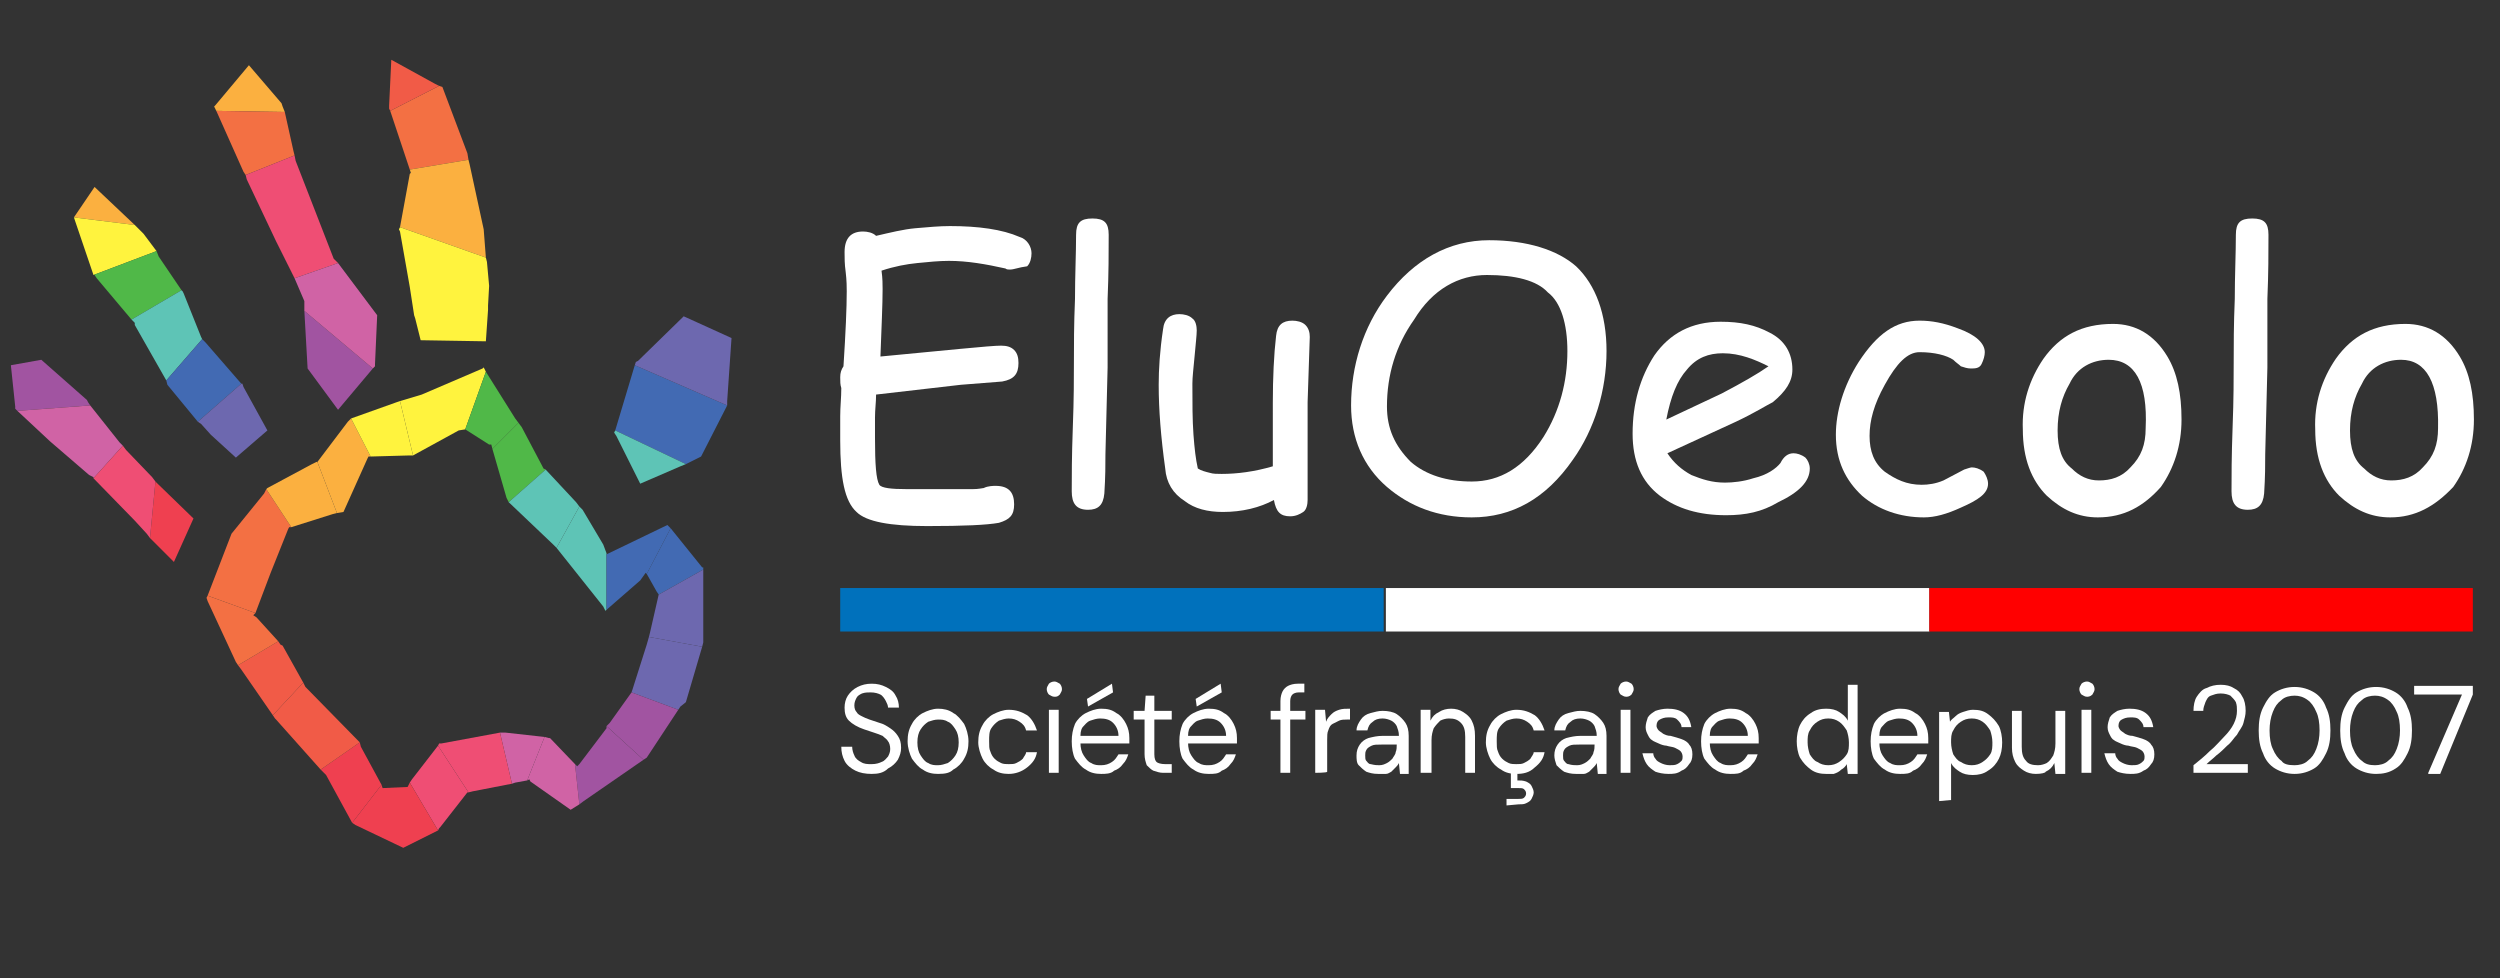 <?xml version="1.0" encoding="utf-8"?>
<!-- Generator: Adobe Illustrator 24.1.2, SVG Export Plug-In . SVG Version: 6.00 Build 0)  -->
<svg version="1.1" id="Layer_1" xmlns="http://www.w3.org/2000/svg" xmlns:xlink="http://www.w3.org/1999/xlink" x="0px" y="0px"
	 viewBox="0 0 230 90" style="enable-background:new 0 0 230 90;" xml:space="preserve">
<rect x="0" y="0" width="230" height="90" fill="#333333" stroke="none"/>
<style type="text/css">
	.st0{fill:#FFF33E;}
	.st1{fill:#50B848;}
	.st2{fill:#5EC4B6;}
	.st3{fill:#426AB3;}
	.st4{fill:#6D68AF;}
	.st5{fill:#A154A1;}
	.st6{fill:#D063A5;}
	.st7{fill:#EF4E74;}
	.st8{fill:#EF4050;}
	.st9{fill:#F15B47;}
	.st10{fill:#F37043;}
	.st11{fill:#FBB040;}
	.st12{fill:#FFFFFF;}
	.st13{fill:#0071BC;}
	.st14{fill:#FF0000;}
</style>
<g>
	<polygon class="st0" points="44.5,33.8 44.4,33.9 38.8,36.3 36.8,36.9 38,41.9 42.2,39.6 42.8,39.5 42.8,39.5 44.7,34.2 	"/>
	<polygon class="st1" points="47.4,38.5 44.7,34.2 42.8,39.5 45,40.9 45.2,40.9 45.3,41.3 47.7,38.9 	"/>
	<polygon class="st1" points="50,43.1 49.9,42.9 48,39.3 47.7,38.9 45.3,41.3 46.6,45.8 46.8,46.2 50.2,43.2 	"/>
	<polygon class="st2" points="53,46.2 50.2,43.2 46.8,46.2 46.8,46.2 50.9,50.1 51.2,50.4 53.3,46.6 	"/>
	<polygon class="st2" points="55.8,50.9 55.5,50.1 53.6,46.9 53.3,46.6 51.2,50.4 51.2,50.4 55.5,55.8 55.7,56.2 55.8,56.1 	"/>
	<polygon class="st3" points="61.4,48.3 61.4,48.3 55.8,51 55.8,50.9 55.8,56.1 58.9,53.4 59.4,52.7 59.5,52.8 61.7,48.6 	"/>
	<polygon class="st3" points="64.6,52.2 61.7,48.6 59.5,52.8 60.4,54.4 60.6,54.7 64.7,52.4 64.7,52.2 	"/>
	<polygon class="st4" points="60.6,54.7 60.6,54.7 59.8,58.2 59.7,58.6 64.6,59.5 64.7,59.1 64.7,59.1 64.7,52.4 	"/>
	<polygon class="st4" points="59.7,58.6 59.5,59.3 58.2,63.4 58.2,63.4 58.1,63.7 62.4,65.3 62.6,65 63.1,64.6 64.6,59.5 	"/>
	<polygon class="st5" points="58.1,63.7 56.1,66.5 55.8,66.8 59.2,69.9 59.5,69.7 59.7,69.4 62.4,65.3 	"/>
	<polygon class="st5" points="55.8,66.8 55.8,67 53.3,70.3 53.1,70.5 52.9,70.3 53.3,74 53.7,73.7 59.2,69.9 	"/>
	<polygon class="st6" points="52.9,70.3 50.6,67.9 50.5,67.9 50.1,67.8 48.5,71.8 48.7,71.7 48.8,71.9 52.5,74.5 53.3,74 	"/>
	<polygon class="st6" points="46.5,67.4 46.3,67.4 46,67.4 47.1,72.1 47.4,72 48.5,71.8 50.1,67.8 	"/>
	<polygon class="st7" points="46,67.4 40.6,68.4 40.4,68.4 40.3,68.6 43.1,72.9 43.5,72.8 47.1,72.1 	"/>
	<polygon class="st7" points="40.3,68.6 37.9,71.7 37.7,72 40.3,76.4 40.4,76.2 40.5,76.1 43,72.9 43.1,72.9 	"/>
	<polygon class="st8" points="37.7,72 37.5,72.4 35.3,72.5 35.2,72.5 35.1,72.2 32.4,75.7 32.4,75.7 32.7,75.9 37.1,78 40.3,76.4 	
		"/>
	<polygon class="st8" points="33.2,68.7 33.1,68.3 33.1,68.3 29.5,70.8 29.8,71.1 30,71.3 32.4,75.7 35.1,72.2 	"/>
	<polygon class="st9" points="28.2,63.3 28.1,63.2 27.9,62.8 25.1,65.8 25.3,66.1 25.4,66.2 29.5,70.8 33.1,68.3 	"/>
	<polygon class="st9" points="26,59.4 25.8,59.3 25.6,59 21.9,61.2 22.2,61.6 25.1,65.8 27.9,62.8 	"/>
	<polygon class="st10" points="23.6,56.8 23.3,56.6 23.5,56.4 19.1,54.8 19,55 19.1,55.3 21.7,60.9 21.9,61.2 25.6,59 	"/>
	<polygon class="st10" points="24.5,45 24.3,45.4 21.3,49.1 19.1,54.8 23.5,56.4 24.9,52.7 26.5,48.7 26.6,48.5 26.8,48.5 	"/>
	<polygon class="st11" points="29.2,42.5 29.1,42.5 28.7,42.7 24.6,44.9 24.5,45 26.8,48.5 30.6,47.3 31,47.2 	"/>
	<polygon class="st11" points="32.3,38.5 32.2,38.6 32,38.8 29.2,42.5 31,47.2 31.6,47.1 33.8,42.2 33.9,42 34.1,42 	"/>
	<polygon class="st0" points="36.8,36.9 36.5,37 32.3,38.5 34.1,42 37.7,41.9 38,41.9 38,41.9 	"/>
	<polygon class="st3" points="58.4,33.6 66.9,37.3 64.5,42 63.1,42.7 56.6,39.6 	"/>
	<polygon class="st10" points="35.9,10.2 40.4,7.9 40.7,8 43,14.1 43.1,14.7 37.7,15.6 	"/>
	<polygon class="st5" points="34.3,33.9 31.1,37.7 28.3,33.9 28,28.6 	"/>
	<polygon class="st11" points="8.7,17.2 12.4,20.7 6.8,20 	"/>
	<polygon class="st8" points="14.5,44.5 17.8,47.7 16,51.7 13.8,49.5 14.3,44.3 	"/>
	<polygon class="st4" points="62.9,29.1 58.7,33.2 58.5,33.3 58.4,33.6 66.9,37.3 66.9,37.2 66.9,36.9 67.3,31.1 	"/>
	<polygon class="st2" points="56.6,39.6 56.5,39.8 56.7,40.1 58.9,44.5 62.6,42.9 63.1,42.7 	"/>
	<polygon class="st9" points="40,7.7 36,5.5 35.8,9.7 35.8,10 35.9,10.2 40.4,7.9 	"/>
	<polygon class="st11" points="36.8,20.9 44.7,23.7 44.5,21.1 43.2,15.1 43.1,14.7 37.7,15.6 37.8,15.9 37.7,16 	"/>
	<polygon class="st0" points="44.8,24.1 44.7,23.7 36.8,20.9 36.7,21.1 36.8,21.3 37.7,26.4 38.1,29 38.2,29.3 38.7,31.3 44.7,31.4 
		44.9,28.5 44.9,28.1 45,26.3 	"/>
	<polygon class="st11" points="26,9.8 25.9,9.5 22.9,6 19.8,9.7 19.7,9.8 19.9,10.2 26.2,10.3 	"/>
	<polygon class="st10" points="27,13.9 26.2,10.3 19.9,10.2 22.4,15.8 22.6,16.1 27.1,14.3 	"/>
	<polygon class="st7" points="30.8,23.9 30.7,23.8 27.2,14.8 27.1,14.3 22.6,16.1 22.7,16.5 25.4,22.2 26.9,25.2 27.1,25.6 
		31.1,24.2 	"/>
	<polygon class="st6" points="31.1,24.2 27.1,25.6 28,27.7 28,28.1 28,28.6 34.3,33.9 34.5,33.7 34.5,33.5 34.7,29 	"/>
	<polygon class="st0" points="13.2,21.5 12.9,21.2 12.4,20.7 6.8,20 6.8,20 6.9,20.3 8.6,25.3 14.4,23.1 	"/>
	<polygon class="st1" points="14.6,23.6 14.4,23.1 8.6,25.3 8.7,25.3 8.9,25.6 12.1,29.4 16.7,26.7 	"/>
	<polygon class="st2" points="18.5,31 16.9,27 16.8,26.8 16.7,26.7 12.1,29.4 12.4,29.7 12.4,29.9 15.3,35 18.6,31.2 	"/>
	<polygon class="st3" points="18.9,31.5 18.6,31.2 15.3,35 15.4,35.4 15.4,35.4 18.2,38.8 22.2,35.3 	"/>
	<polygon class="st4" points="22.4,35.6 22.3,35.3 22.2,35.3 18.2,38.8 18.5,39 19.4,40 21.7,42.1 24.6,39.6 	"/>
	<polygon class="st5" points="8.1,37 8,36.8 3.8,33.1 1,33.6 1.4,37.4 1.4,37.6 1.6,37.8 8.3,37.3 	"/>
	<polygon class="st6" points="11,40.7 8.3,37.3 1.6,37.8 4.6,40.6 8.2,43.7 8.6,43.9 8.6,44 11.3,41 	"/>
	<polygon class="st7" points="14,43.9 11.6,41.4 11.3,41 8.6,44 12.4,47.9 13.5,49.1 13.8,49.5 14.3,44.3 	"/>
</g>
<g>
	<path class="st12" d="M92.9,24.8c-0.1,0-0.3,0-0.4-0.1C90.7,24.3,89,24,87.3,24c-0.9,0-1.9,0.1-2.9,0.2s-2.1,0.3-3.3,0.7
		c0.1,0.7,0.1,1.3,0.1,1.7c0,1.4-0.1,3.5-0.2,6.2l7.3-0.7c2.1-0.2,3.3-0.3,3.8-0.3s0.9,0.1,1.2,0.4c0.3,0.3,0.4,0.7,0.4,1.2
		c0,1-0.4,1.5-1.5,1.7l-3.8,0.3l-7.8,0.9c0,0.7-0.1,1.4-0.1,2.1c0,0.7,0,1.3,0,1.9c0,2.4,0.1,3.8,0.4,4.3c0.2,0.3,1.1,0.4,2.5,0.4
		c0.7,0,1.7,0,3,0s2.4,0,3.1,0c0.2,0,0.4,0,1-0.1c0.4-0.2,0.9-0.2,1.1-0.2c1.2,0,1.7,0.6,1.7,1.7c0,1-0.4,1.4-1.4,1.7
		c-1.1,0.2-3.2,0.3-6.6,0.3s-5.6-0.4-6.5-1.3c-1.1-1-1.5-3.1-1.5-6.6c0-0.7,0-1.4,0-2.2c0-0.9,0.1-1.7,0.1-2.6
		c-0.1-0.3-0.1-0.6-0.1-1s0.1-0.7,0.3-1c0.2-3.1,0.3-5.4,0.3-6.9c0-0.3,0-1-0.1-1.8c-0.1-0.7-0.1-1.3-0.1-1.8c0-1.3,0.6-1.9,1.7-1.9
		c0.4,0,0.9,0.1,1.2,0.4c1.3-0.3,2.5-0.6,3.6-0.7c1.2-0.1,2.2-0.2,3.2-0.2c2.6,0,4.8,0.3,6.4,1c0.7,0.2,1.1,0.9,1.1,1.5
		c0,0.4-0.1,0.9-0.4,1.2C93.7,24.6,93.3,24.8,92.9,24.8"/>
	<path class="st12" d="M101.9,33.8l-0.2,8c0,0.9,0,2.1-0.1,3.6c-0.1,1.1-0.6,1.5-1.5,1.5c-1.1,0-1.5-0.6-1.5-1.7
		c0-1.3,0-3.2,0.1-5.9c0.1-2.6,0.1-4.6,0.1-5.9c0-1.7,0-3.5,0.1-5.9c0-2.1,0.1-4.2,0.1-5.9c0-1.1,0.4-1.5,1.5-1.5s1.5,0.4,1.5,1.5
		c0,1.7,0,3.5-0.1,5.9C101.9,30.1,101.9,32.2,101.9,33.8"/>
	<path class="st12" d="M120.3,37c0,0.7,0,1.9,0,3.4s0,2.8,0,3.4c0,0.2,0,0.6,0,1.1c0,0.4,0,0.9,0,1.1c0,0.4-0.1,0.9-0.4,1.1
		c-0.3,0.2-0.7,0.4-1.2,0.4c-0.9,0-1.3-0.4-1.5-1.5c-1.3,0.7-2.9,1.1-4.7,1.1c-1.4,0-2.6-0.3-3.5-1c-1.1-0.7-1.7-1.7-1.8-3
		c-0.4-2.9-0.6-5.4-0.6-7.7c0-1.4,0.1-3.1,0.4-5.1c0.1-1,0.7-1.4,1.5-1.4c0.4,0,0.9,0.1,1.2,0.4c0.3,0.2,0.4,0.7,0.4,1.1
		c0,0.4-0.1,1.3-0.2,2.4c-0.1,1.1-0.2,1.9-0.2,2.5c0,1.8,0,3.3,0.1,4.7c0.1,1.3,0.2,2.2,0.4,3.1c0.3,0.2,0.7,0.3,1.1,0.4
		c0.3,0.1,0.7,0.1,1.1,0.1c1.4,0,3-0.2,4.7-0.7v-3.2V37c0-2.2,0.1-4.4,0.3-6.1c0.1-1,0.6-1.4,1.5-1.4c0.4,0,0.9,0.1,1.2,0.4
		c0.3,0.3,0.4,0.7,0.4,1.1L120.3,37"/>
	<path class="st12" d="M136.8,25.3c-2.6,0-5,1.3-6.7,4.1c-1.7,2.4-2.5,5.1-2.5,8c0,2,0.7,3.6,2.2,5.1c1.4,1.2,3.3,1.8,5.6,1.8
		c2.6,0,4.8-1.3,6.6-4.1c1.5-2.4,2.2-5.1,2.2-7.9c0-2.5-0.6-4.5-1.8-5.4C141.4,25.8,139.4,25.3,136.8,25.3 M135.4,47.6
		c-3.1,0-5.7-1-7.8-2.8c-2.2-1.9-3.3-4.5-3.3-7.5c0-3.6,1.1-7.2,3.3-10.1c2.5-3.3,5.7-5.1,9.4-5.1c3.5,0,6.3,0.9,8,2.4
		c1.8,1.7,2.8,4.4,2.8,7.8c0,3.6-1.1,7.2-3.1,10C142.2,45.9,139.1,47.6,135.4,47.6"/>
	<path class="st12" d="M158.5,32.5c-1.3,0-2.4,0.4-3.3,1.5c-0.9,1-1.5,2.5-1.9,4.6l5.1-2.4c1.9-1,3.3-1.8,4.3-2.5
		C161.5,33.1,160.1,32.5,158.5,32.5 M158.8,47.4c-2.5,0-4.5-0.6-6.1-1.8c-1.7-1.3-2.5-3.2-2.5-5.7c0-2.8,0.7-5.2,2-7.2
		c1.4-2,3.4-3.1,6.1-3.1c1.8,0,3.2,0.3,4.5,1c1.4,0.7,2.1,1.9,2.1,3.4c0,1.1-0.6,2-1.8,3c-0.6,0.3-1.7,1-3.4,1.8l-6.3,2.9
		c0.6,0.9,1.3,1.5,2.2,2c1,0.4,1.9,0.7,3.1,0.7c0.7,0,1.7-0.1,2.6-0.4c1.3-0.3,2.1-0.9,2.5-1.4c0.3-0.6,0.7-0.9,1.2-0.9
		c0.3,0,0.7,0.1,1.1,0.4c0.2,0.2,0.4,0.6,0.4,1c0,1.2-1,2.2-2.9,3.1C162.1,47.1,160.6,47.4,158.8,47.4"/>
	<path class="st12" d="M177,47.6c-2.2,0-4.2-0.7-5.7-2c-1.5-1.4-2.4-3.2-2.4-5.6c0-2.1,0.7-4.5,2.1-6.7c1.7-2.6,3.4-3.8,5.6-3.8
		c1.1,0,2.2,0.2,3.5,0.7c1.7,0.6,2.5,1.4,2.5,2.2c0,0.3-0.1,0.7-0.3,1.1s-0.6,0.4-1,0.4c-0.3,0-0.6-0.1-0.9-0.2
		c-0.2-0.2-0.4-0.3-0.7-0.6c-0.6-0.4-1.7-0.7-3.1-0.7c-1.1,0-2.1,1-3.2,3c-1,1.8-1.4,3.3-1.4,4.7s0.4,2.5,1.4,3.3
		c1,0.7,2,1.2,3.4,1.2c0.6,0,1.3-0.1,2-0.4l1.9-1c0.3-0.1,0.6-0.2,0.7-0.2c0.3,0,0.7,0.1,1.1,0.4c0.2,0.3,0.4,0.7,0.4,1.1
		c0,0.9-0.9,1.5-2.5,2.2C179.1,47.3,178,47.6,177,47.6"/>
	<path class="st12" d="M194,33.1c-1.5,0-2.9,0.7-3.6,2.2c-0.7,1.2-1.1,2.6-1.1,4.3s0.4,2.8,1.3,3.5c0.7,0.7,1.5,1.1,2.5,1.1
		c1.1,0,2.1-0.3,2.9-1.2c1-1,1.4-2.1,1.4-3.6C197.6,35.2,196.4,33.1,194,33.1 M193,47.6c-1.8,0-3.3-0.7-4.7-2
		c-1.4-1.4-2.2-3.4-2.2-6.1c-0.1-2.4,0.6-4.6,1.9-6.5c1.5-2.1,3.5-3.2,6.4-3.2c2.1,0,3.8,1,5,3c0.9,1.5,1.3,3.4,1.3,5.8
		c0,2.4-0.7,4.5-1.9,6.2C197.2,46.6,195.4,47.6,193,47.6"/>
	<path class="st12" d="M208.6,33.8l-0.2,8c0,0.9,0,2.1-0.1,3.6c-0.1,1.1-0.6,1.5-1.5,1.5c-1.1,0-1.5-0.6-1.5-1.7
		c0-1.3,0-3.2,0.1-5.9c0.1-2.6,0.1-4.6,0.1-5.9c0-1.7,0-3.5,0.1-5.9c0-2.1,0.1-4.2,0.1-5.9c0-1.1,0.4-1.5,1.5-1.5s1.5,0.4,1.5,1.5
		c0,1.7,0,3.5-0.1,5.9C208.6,30.1,208.6,32.2,208.6,33.8"/>
	<path class="st12" d="M220.9,33.1c-1.5,0-2.9,0.7-3.6,2.2c-0.7,1.2-1.1,2.6-1.1,4.3s0.4,2.8,1.3,3.5c0.7,0.7,1.5,1.1,2.5,1.1
		c1.1,0,2.1-0.3,2.9-1.2c1-1,1.4-2.1,1.4-3.6C224.4,35.2,223.2,33.1,220.9,33.1 M219.9,47.6c-1.8,0-3.3-0.7-4.7-2
		c-1.4-1.4-2.2-3.4-2.2-6.1c-0.1-2.4,0.6-4.6,1.9-6.5c1.5-2.1,3.5-3.2,6.4-3.2c2.1,0,3.8,1,5,3c0.9,1.5,1.3,3.4,1.3,5.8
		c0,2.4-0.7,4.5-1.9,6.2C224,46.6,222.2,47.6,219.9,47.6"/>
</g>
<g>
	<rect x="77.3" y="54.1" class="st13" width="50" height="4"/>
	<rect x="127.5" y="54.1" class="st12" width="50" height="4"/>
	<rect x="177.5" y="54.1" class="st14" width="50" height="4"/>
</g>
<g>
	<path class="st12" d="M80.2,71.2c-0.6,0-1.1-0.1-1.5-0.3c-0.4-0.2-0.8-0.5-1-0.9s-0.3-0.8-0.3-1.3h1c0,0.3,0.1,0.6,0.2,0.8
		c0.1,0.3,0.4,0.5,0.6,0.6c0.3,0.2,0.6,0.2,1,0.2s0.7-0.1,0.9-0.2c0.3-0.1,0.4-0.3,0.6-0.5c0.1-0.2,0.2-0.4,0.2-0.7
		c0-0.3-0.1-0.6-0.2-0.7c-0.1-0.2-0.3-0.3-0.5-0.5c-0.2-0.1-0.5-0.2-0.8-0.3c-0.3-0.1-0.6-0.2-0.9-0.3c-0.6-0.2-1.1-0.5-1.4-0.8
		s-0.4-0.7-0.4-1.2c0-0.4,0.1-0.8,0.3-1.1c0.2-0.3,0.5-0.6,0.9-0.8c0.4-0.2,0.8-0.3,1.3-0.3s0.9,0.1,1.3,0.3
		c0.4,0.2,0.7,0.4,0.9,0.8c0.2,0.3,0.3,0.7,0.3,1.1h-1c0-0.2-0.1-0.4-0.2-0.6S81.2,64,81,63.9s-0.5-0.2-0.9-0.2
		c-0.3,0-0.5,0-0.8,0.1c-0.2,0.1-0.4,0.2-0.5,0.4c-0.1,0.2-0.2,0.4-0.2,0.7s0.1,0.5,0.2,0.6c0.1,0.2,0.3,0.3,0.5,0.4
		s0.4,0.2,0.7,0.3c0.3,0.1,0.6,0.2,0.9,0.3c0.4,0.1,0.7,0.3,1,0.5s0.5,0.4,0.7,0.7c0.2,0.3,0.3,0.6,0.3,1.1c0,0.4-0.1,0.7-0.3,1.1
		c-0.2,0.3-0.5,0.6-0.9,0.8C81.3,71.1,80.8,71.2,80.2,71.2z"/>
	<path class="st12" d="M86.3,71.2c-0.5,0-1-0.1-1.4-0.4c-0.4-0.2-0.7-0.6-1-1c-0.2-0.4-0.4-1-0.4-1.6s0.1-1.1,0.4-1.6
		c0.2-0.4,0.6-0.8,1-1s0.9-0.4,1.4-0.4s1,0.1,1.4,0.4c0.4,0.2,0.7,0.6,1,1c0.2,0.4,0.4,1,0.4,1.6s-0.1,1.1-0.4,1.6
		c-0.2,0.4-0.6,0.8-1,1C87.4,71.1,87,71.2,86.3,71.2z M86.3,70.4c0.3,0,0.6-0.1,0.9-0.2c0.3-0.2,0.5-0.4,0.7-0.7
		c0.2-0.3,0.3-0.7,0.3-1.2s-0.1-0.9-0.3-1.2s-0.4-0.6-0.7-0.7c-0.3-0.2-0.6-0.2-0.9-0.2s-0.6,0.1-0.9,0.2c-0.3,0.2-0.5,0.4-0.7,0.7
		c-0.2,0.3-0.3,0.7-0.3,1.2s0.1,0.9,0.3,1.2c0.2,0.3,0.4,0.6,0.7,0.7C85.7,70.4,86,70.4,86.3,70.4z"/>
	<path class="st12" d="M92.8,71.2c-0.5,0-1-0.1-1.4-0.4c-0.4-0.2-0.8-0.6-1-1s-0.4-1-0.4-1.5c0-0.6,0.1-1.1,0.4-1.6
		c0.2-0.4,0.6-0.8,1-1s0.9-0.4,1.4-0.4c0.7,0,1.2,0.2,1.7,0.5c0.4,0.3,0.7,0.8,0.9,1.4h-1c-0.1-0.4-0.3-0.6-0.6-0.8
		c-0.3-0.2-0.6-0.3-1-0.3c-0.3,0-0.6,0.1-0.9,0.2c-0.3,0.2-0.5,0.4-0.7,0.7C91,67.3,91,67.7,91,68.2c0,0.4,0,0.7,0.1,0.9
		c0.1,0.3,0.2,0.5,0.4,0.7c0.2,0.2,0.4,0.3,0.6,0.4s0.5,0.1,0.7,0.1c0.3,0,0.5,0,0.7-0.1s0.4-0.2,0.6-0.4c0.1-0.2,0.3-0.4,0.3-0.6h1
		c-0.1,0.6-0.4,1-0.9,1.4C94,71,93.4,71.2,92.8,71.2z"/>
	<path class="st12" d="M97,64.1c-0.2,0-0.3-0.1-0.5-0.2c-0.1-0.1-0.2-0.3-0.2-0.5s0.1-0.3,0.2-0.5c0.1-0.1,0.3-0.2,0.5-0.2
		s0.3,0.1,0.5,0.2c0.1,0.1,0.2,0.3,0.2,0.5s-0.1,0.3-0.2,0.5C97.3,64.1,97.2,64.1,97,64.1z M96.5,71.1v-5.8h0.9v5.8H96.5z"/>
	<path class="st12" d="M101.3,71.2c-0.5,0-1-0.1-1.4-0.4c-0.4-0.2-0.7-0.6-1-1c-0.2-0.4-0.3-1-0.3-1.6s0.1-1.1,0.3-1.6
		c0.2-0.4,0.6-0.8,1-1s0.9-0.4,1.4-0.4c0.6,0,1,0.1,1.4,0.4c0.4,0.2,0.7,0.6,0.9,1c0.2,0.4,0.3,0.8,0.3,1.3c0,0.1,0,0.2,0,0.2
		c0,0.1,0,0.2,0,0.3h-4.7v-0.7h3.7c0-0.5-0.2-0.9-0.5-1.2c-0.3-0.3-0.7-0.4-1.2-0.4c-0.3,0-0.6,0.1-0.9,0.2s-0.5,0.4-0.7,0.6
		c-0.2,0.3-0.2,0.6-0.2,1.1v0.3c0,0.5,0.1,0.9,0.3,1.2c0.2,0.3,0.4,0.6,0.7,0.7c0.3,0.2,0.6,0.2,0.9,0.2c0.4,0,0.7-0.1,1-0.3
		c0.3-0.2,0.4-0.4,0.6-0.7h0.9c-0.1,0.3-0.2,0.6-0.5,0.9c-0.2,0.3-0.5,0.5-0.8,0.6C102.2,71.2,101.7,71.2,101.3,71.2z M100.1,65
		l-0.1-0.7l2.3-1.4l0.1,0.8L100.1,65z"/>
	<path class="st12" d="M107,71.1c-0.3,0-0.6-0.1-0.9-0.2c-0.2-0.1-0.4-0.3-0.6-0.5c-0.1-0.3-0.2-0.6-0.2-1v-3.2h-1v-0.8h1l0.1-1.4
		h0.8v1.4h1.6v0.8h-1.6v3.2c0,0.4,0.1,0.6,0.2,0.7s0.4,0.2,0.8,0.2h0.6v0.8H107z"/>
	<path class="st12" d="M111.2,71.2c-0.5,0-1-0.1-1.4-0.4c-0.4-0.2-0.7-0.6-1-1c-0.2-0.4-0.3-1-0.3-1.6s0.1-1.1,0.3-1.6
		c0.2-0.4,0.6-0.8,1-1s0.9-0.4,1.4-0.4c0.6,0,1,0.1,1.4,0.4c0.4,0.2,0.7,0.6,0.9,1c0.2,0.4,0.3,0.8,0.3,1.3c0,0.1,0,0.2,0,0.2
		c0,0.1,0,0.2,0,0.3h-4.7v-0.7h3.7c0-0.5-0.2-0.9-0.5-1.2c-0.3-0.3-0.7-0.4-1.2-0.4c-0.3,0-0.6,0.1-0.9,0.2s-0.5,0.4-0.7,0.6
		c-0.2,0.3-0.2,0.6-0.2,1.1v0.3c0,0.5,0.1,0.9,0.3,1.2c0.2,0.3,0.4,0.6,0.7,0.7c0.3,0.2,0.6,0.2,0.9,0.2c0.4,0,0.7-0.1,1-0.3
		c0.3-0.2,0.4-0.4,0.6-0.7h0.9c-0.1,0.3-0.2,0.6-0.5,0.9c-0.2,0.3-0.5,0.5-0.8,0.6C112.1,71.2,111.7,71.2,111.2,71.2z M110.1,65
		l-0.1-0.7l2.3-1.4l0.1,0.8L110.1,65z"/>
	<path class="st12" d="M116.9,66.2v-0.8h3.2v0.8H116.9z M117.8,71.1v-6.6c0-0.4,0.1-0.7,0.2-0.9c0.1-0.2,0.3-0.4,0.5-0.5
		s0.5-0.2,0.9-0.2h0.6v0.8h-0.5c-0.3,0-0.5,0.1-0.6,0.2s-0.2,0.3-0.2,0.6v6.6H117.8z"/>
	<path class="st12" d="M121,71.1v-5.8h0.9l0.1,1.1c0.1-0.3,0.3-0.5,0.5-0.7s0.4-0.3,0.7-0.4c0.3-0.1,0.6-0.1,1-0.1v1h-0.3
		c-0.2,0-0.5,0-0.7,0.1s-0.4,0.2-0.6,0.3c-0.2,0.1-0.3,0.3-0.4,0.6c-0.1,0.2-0.1,0.5-0.1,0.9V71C122.1,71.1,121,71.1,121,71.1z"/>
	<path class="st12" d="M126.8,71.2c-0.5,0-0.8-0.1-1.1-0.2c-0.3-0.2-0.5-0.4-0.7-0.6s-0.2-0.6-0.2-0.9c0-0.4,0.1-0.7,0.3-1
		c0.2-0.3,0.5-0.5,0.8-0.6c0.4-0.1,0.8-0.2,1.3-0.2h1.5c0-0.4-0.1-0.6-0.2-0.9c-0.1-0.2-0.3-0.4-0.5-0.5s-0.5-0.2-0.8-0.2
		c-0.4,0-0.7,0.1-0.9,0.3c-0.3,0.2-0.4,0.4-0.5,0.8h-1c0-0.4,0.2-0.7,0.4-1c0.2-0.3,0.5-0.5,0.9-0.6s0.7-0.2,1.1-0.2
		c0.5,0,1,0.1,1.3,0.3c0.3,0.2,0.6,0.5,0.8,0.8s0.3,0.7,0.3,1.2v3.5h-0.8l-0.1-1c-0.1,0.2-0.2,0.3-0.3,0.4s-0.3,0.3-0.4,0.4
		c-0.2,0.1-0.3,0.2-0.5,0.2C127.3,71.2,127,71.2,126.8,71.2z M126.9,70.4c0.3,0,0.5-0.1,0.7-0.2s0.4-0.3,0.5-0.4
		c0.1-0.2,0.3-0.4,0.3-0.6c0.1-0.2,0.1-0.5,0.1-0.7l0,0h-1.4c-0.4,0-0.7,0-0.9,0.1c-0.2,0.1-0.4,0.2-0.5,0.4
		c-0.1,0.2-0.1,0.3-0.1,0.5s0,0.4,0.1,0.5s0.2,0.3,0.4,0.3C126.5,70.4,126.7,70.4,126.9,70.4z"/>
	<path class="st12" d="M130.7,71.1v-5.8h0.9v1c0.2-0.4,0.4-0.6,0.8-0.8c0.3-0.2,0.7-0.3,1.1-0.3c0.4,0,0.8,0.1,1.1,0.3
		c0.3,0.2,0.6,0.4,0.8,0.8s0.3,0.8,0.3,1.4v3.4h-0.9v-3.3c0-0.6-0.1-1-0.4-1.3c-0.3-0.3-0.6-0.4-1.1-0.4c-0.3,0-0.6,0.1-0.8,0.2
		c-0.2,0.2-0.4,0.4-0.6,0.7c-0.1,0.3-0.2,0.6-0.2,1.1v3L130.7,71.1L130.7,71.1L130.7,71.1z"/>
	<path class="st12" d="M139.5,71.2c-0.5,0-1-0.1-1.4-0.4c-0.4-0.2-0.8-0.6-1-1s-0.4-1-0.4-1.5c0-0.6,0.1-1.1,0.4-1.6
		c0.2-0.4,0.6-0.8,1-1s0.9-0.4,1.4-0.4c0.7,0,1.2,0.2,1.7,0.5c0.4,0.3,0.7,0.8,0.9,1.4h-1c-0.1-0.4-0.3-0.6-0.6-0.8
		c-0.3-0.2-0.6-0.3-1-0.3c-0.3,0-0.6,0.1-0.9,0.2c-0.3,0.2-0.5,0.4-0.7,0.7c-0.2,0.3-0.2,0.7-0.2,1.2c0,0.4,0,0.7,0.1,0.9
		c0.1,0.3,0.2,0.5,0.4,0.7s0.4,0.3,0.6,0.4c0.2,0.1,0.5,0.1,0.7,0.1c0.3,0,0.5,0,0.7-0.1s0.4-0.2,0.6-0.4c0.1-0.2,0.3-0.4,0.3-0.6h1
		c-0.1,0.6-0.4,1-0.9,1.4C140.7,71.1,140.1,71.2,139.5,71.2z M138.6,74.1v-0.6h1c0.3,0,0.5,0,0.6-0.1s0.2-0.2,0.2-0.4
		s-0.1-0.3-0.2-0.4s-0.3-0.1-0.6-0.1H139V71h0.6v0.8c0.3,0,0.5,0,0.8,0.1c0.2,0.1,0.4,0.2,0.5,0.4c0.1,0.2,0.2,0.4,0.2,0.6
		s-0.1,0.4-0.2,0.6c-0.1,0.2-0.3,0.3-0.5,0.4S140,74,139.7,74L138.6,74.1L138.6,74.1z"/>
	<path class="st12" d="M145,71.2c-0.5,0-0.8-0.1-1.1-0.2c-0.3-0.2-0.5-0.4-0.7-0.6c-0.1-0.3-0.2-0.6-0.2-0.9c0-0.4,0.1-0.7,0.3-1
		s0.5-0.5,0.8-0.6c0.4-0.1,0.8-0.2,1.3-0.2h1.5c0-0.4-0.1-0.6-0.2-0.9c-0.1-0.2-0.3-0.4-0.5-0.5s-0.5-0.2-0.8-0.2
		c-0.4,0-0.7,0.1-0.9,0.3c-0.3,0.2-0.4,0.4-0.5,0.8h-1c0-0.4,0.2-0.7,0.4-1s0.5-0.5,0.9-0.6s0.7-0.2,1.1-0.2c0.5,0,1,0.1,1.3,0.3
		c0.3,0.2,0.6,0.5,0.8,0.8s0.3,0.7,0.3,1.2v3.5H147l-0.1-1c-0.1,0.2-0.2,0.3-0.3,0.4s-0.3,0.3-0.4,0.4c-0.2,0.1-0.3,0.2-0.5,0.2
		C145.4,71.2,145.2,71.2,145,71.2z M145.1,70.4c0.3,0,0.5-0.1,0.7-0.2s0.4-0.3,0.5-0.4c0.1-0.2,0.3-0.4,0.3-0.6
		c0.1-0.2,0.1-0.5,0.1-0.7l0,0h-1.4c-0.4,0-0.7,0-0.9,0.1s-0.4,0.2-0.5,0.4c-0.1,0.2-0.1,0.3-0.1,0.5s0,0.4,0.1,0.5s0.2,0.3,0.4,0.3
		C144.6,70.4,144.9,70.4,145.1,70.4z"/>
	<path class="st12" d="M149.6,64.1c-0.2,0-0.3-0.1-0.5-0.2c-0.1-0.1-0.2-0.3-0.2-0.5s0.1-0.3,0.2-0.5c0.1-0.1,0.3-0.2,0.5-0.2
		s0.3,0.1,0.5,0.2c0.1,0.1,0.2,0.3,0.2,0.5s-0.1,0.3-0.2,0.5C149.9,64.1,149.7,64.1,149.6,64.1z M149.1,71.1v-5.8h0.9v5.8H149.1z"/>
	<path class="st12" d="M153.5,71.2c-0.5,0-0.9-0.1-1.2-0.2c-0.3-0.2-0.6-0.4-0.8-0.7s-0.3-0.6-0.4-1h1c0,0.2,0.1,0.4,0.2,0.5
		c0.1,0.2,0.3,0.3,0.5,0.4s0.5,0.2,0.8,0.2s0.5,0,0.7-0.1s0.3-0.2,0.4-0.3c0.1-0.1,0.1-0.3,0.1-0.4c0-0.2-0.1-0.4-0.2-0.5
		c-0.1-0.1-0.3-0.2-0.5-0.3c-0.2-0.1-0.5-0.1-0.8-0.2c-0.2,0-0.5-0.1-0.7-0.2s-0.5-0.2-0.6-0.3c-0.2-0.1-0.3-0.3-0.4-0.5
		c-0.1-0.2-0.2-0.4-0.2-0.7c0-0.3,0.1-0.6,0.2-0.9c0.2-0.3,0.4-0.4,0.7-0.6c0.3-0.1,0.7-0.2,1.1-0.2c0.6,0,1.1,0.1,1.5,0.4
		s0.6,0.7,0.7,1.3h-0.9c0-0.3-0.2-0.5-0.4-0.7s-0.5-0.2-0.8-0.2c-0.4,0-0.6,0.1-0.8,0.2s-0.3,0.3-0.3,0.6c0,0.1,0.1,0.3,0.2,0.4
		c0.1,0.1,0.3,0.2,0.4,0.3c0.2,0.1,0.4,0.2,0.7,0.2c0.4,0.1,0.7,0.2,1,0.3s0.6,0.3,0.7,0.5c0.2,0.2,0.3,0.5,0.3,0.9
		s-0.1,0.7-0.3,0.9c-0.2,0.3-0.4,0.5-0.7,0.6C154.3,71.2,153.9,71.2,153.5,71.2z"/>
	<path class="st12" d="M159.2,71.2c-0.5,0-1-0.1-1.4-0.4c-0.4-0.2-0.7-0.6-1-1c-0.2-0.4-0.3-1-0.3-1.6s0.1-1.1,0.3-1.6
		c0.2-0.4,0.6-0.8,1-1s0.9-0.4,1.4-0.4c0.6,0,1,0.1,1.4,0.4c0.4,0.2,0.7,0.6,0.9,1s0.3,0.8,0.3,1.3c0,0.1,0,0.2,0,0.2
		c0,0.1,0,0.2,0,0.3h-4.7v-0.7h3.7c0-0.5-0.2-0.9-0.5-1.2c-0.3-0.3-0.7-0.4-1.2-0.4c-0.3,0-0.6,0.1-0.9,0.2
		c-0.3,0.1-0.5,0.4-0.7,0.6c-0.2,0.3-0.2,0.6-0.2,1.1v0.3c0,0.5,0.1,0.9,0.3,1.2c0.2,0.3,0.4,0.6,0.7,0.7c0.3,0.2,0.6,0.2,0.9,0.2
		c0.4,0,0.7-0.1,1-0.3c0.3-0.2,0.4-0.4,0.6-0.7h0.9c-0.1,0.3-0.2,0.6-0.5,0.9c-0.2,0.3-0.5,0.5-0.8,0.6
		C160.1,71.2,159.7,71.2,159.2,71.2z"/>
	<path class="st12" d="M168,71.2c-0.5,0-1-0.1-1.4-0.4s-0.7-0.6-1-1.1c-0.2-0.4-0.3-1-0.3-1.5s0.1-1.1,0.3-1.5s0.5-0.8,1-1.1
		c0.4-0.3,0.9-0.4,1.4-0.4s0.9,0.1,1.2,0.3c0.3,0.2,0.6,0.4,0.8,0.8V63h0.9v8.2H170l-0.1-0.9c-0.1,0.2-0.3,0.4-0.5,0.5
		c-0.2,0.2-0.4,0.3-0.7,0.4C168.7,71.2,168.4,71.2,168,71.2z M168.2,70.4c0.4,0,0.7-0.1,1-0.3c0.3-0.2,0.5-0.4,0.7-0.7
		s0.2-0.7,0.2-1.1s-0.1-0.8-0.2-1.1c-0.2-0.3-0.4-0.6-0.7-0.8c-0.3-0.2-0.6-0.3-1-0.3s-0.7,0.1-1,0.3c-0.3,0.2-0.5,0.4-0.7,0.8
		c-0.2,0.3-0.2,0.7-0.2,1.1s0.1,0.8,0.2,1.1c0.2,0.3,0.4,0.6,0.7,0.7C167.5,70.3,167.8,70.4,168.2,70.4z"/>
	<path class="st12" d="M174.8,71.2c-0.5,0-1-0.1-1.4-0.4c-0.4-0.2-0.7-0.6-1-1c-0.2-0.4-0.3-1-0.3-1.6s0.1-1.1,0.3-1.6
		c0.2-0.4,0.6-0.8,1-1s0.9-0.4,1.4-0.4c0.6,0,1,0.1,1.4,0.4c0.4,0.2,0.7,0.6,0.9,1s0.3,0.8,0.3,1.3c0,0.1,0,0.2,0,0.2
		c0,0.1,0,0.2,0,0.3h-4.7v-0.7h3.7c0-0.5-0.2-0.9-0.5-1.2c-0.3-0.3-0.7-0.4-1.2-0.4c-0.3,0-0.6,0.1-0.9,0.2
		c-0.3,0.1-0.5,0.4-0.7,0.6c-0.2,0.3-0.2,0.6-0.2,1.1v0.3c0,0.5,0.1,0.9,0.3,1.2c0.2,0.3,0.4,0.6,0.7,0.7c0.3,0.2,0.6,0.2,0.9,0.2
		c0.4,0,0.7-0.1,1-0.3c0.3-0.2,0.4-0.4,0.6-0.7h0.9c-0.1,0.3-0.2,0.6-0.5,0.9c-0.2,0.3-0.5,0.5-0.8,0.6
		C175.7,71.2,175.3,71.2,174.8,71.2z"/>
	<path class="st12" d="M178.4,73.7v-8.2h0.9l0.1,0.9c0.1-0.2,0.3-0.3,0.5-0.5s0.4-0.3,0.7-0.4s0.6-0.2,0.9-0.2c0.6,0,1,0.1,1.4,0.4
		s0.7,0.6,1,1.1c0.2,0.4,0.3,1,0.3,1.5c0,0.6-0.1,1.1-0.3,1.5s-0.5,0.8-1,1.1c-0.4,0.3-0.9,0.4-1.4,0.4s-0.9-0.1-1.2-0.3
		c-0.3-0.2-0.6-0.4-0.8-0.8v3.4L178.4,73.7L178.4,73.7z M181.4,70.4c0.4,0,0.7-0.1,1-0.3c0.3-0.2,0.5-0.4,0.7-0.7s0.2-0.7,0.2-1.1
		s-0.1-0.8-0.2-1.1c-0.2-0.3-0.4-0.6-0.7-0.8c-0.3-0.2-0.6-0.3-1-0.3s-0.7,0.1-1,0.3s-0.5,0.4-0.7,0.8c-0.2,0.3-0.2,0.7-0.2,1.1
		s0.1,0.8,0.2,1.1c0.2,0.3,0.4,0.6,0.7,0.7C180.7,70.3,181,70.4,181.4,70.4z"/>
	<path class="st12" d="M187.3,71.2c-0.4,0-0.8-0.1-1.1-0.3c-0.3-0.2-0.6-0.4-0.8-0.8s-0.3-0.8-0.3-1.3v-3.4h0.9v3.3
		c0,0.6,0.1,1,0.4,1.3c0.2,0.3,0.6,0.4,1.1,0.4c0.3,0,0.6-0.1,0.8-0.2c0.3-0.2,0.4-0.4,0.6-0.7c0.1-0.3,0.2-0.6,0.2-1.1v-3h0.9v5.8
		h-0.9l-0.1-1c-0.2,0.4-0.4,0.6-0.8,0.8C188.2,71.1,187.8,71.2,187.3,71.2z"/>
	<path class="st12" d="M192,64.1c-0.2,0-0.3-0.1-0.5-0.2c-0.1-0.1-0.2-0.3-0.2-0.5s0.1-0.3,0.2-0.5c0.1-0.1,0.3-0.2,0.5-0.2
		s0.3,0.1,0.5,0.2c0.1,0.1,0.2,0.3,0.2,0.5s-0.1,0.3-0.2,0.5C192.3,64.1,192.1,64.1,192,64.1z M191.5,71.1v-5.8h0.9v5.8H191.5z"/>
	<path class="st12" d="M196,71.2c-0.5,0-0.9-0.1-1.2-0.2c-0.3-0.2-0.6-0.4-0.8-0.7c-0.2-0.3-0.3-0.6-0.4-1h1c0,0.2,0.1,0.4,0.2,0.5
		c0.1,0.2,0.3,0.3,0.5,0.4s0.5,0.2,0.8,0.2s0.5,0,0.7-0.1s0.3-0.2,0.4-0.3c0.1-0.1,0.1-0.3,0.1-0.4c0-0.2-0.1-0.4-0.2-0.5
		s-0.3-0.2-0.5-0.3c-0.2-0.1-0.5-0.1-0.8-0.2c-0.2,0-0.5-0.1-0.7-0.2s-0.5-0.2-0.6-0.3c-0.2-0.1-0.3-0.3-0.4-0.5s-0.2-0.4-0.2-0.7
		c0-0.3,0.1-0.6,0.2-0.9c0.2-0.3,0.4-0.4,0.7-0.6c0.3-0.1,0.7-0.2,1.1-0.2c0.6,0,1.1,0.1,1.5,0.4s0.6,0.7,0.7,1.3h-0.9
		c0-0.3-0.2-0.5-0.4-0.7S196.3,66,196,66c-0.4,0-0.6,0.1-0.8,0.2s-0.3,0.3-0.3,0.6c0,0.1,0.1,0.3,0.2,0.4c0.1,0.1,0.3,0.2,0.4,0.3
		c0.2,0.1,0.4,0.2,0.7,0.2c0.4,0.1,0.7,0.2,1,0.3c0.3,0.1,0.6,0.3,0.7,0.5c0.2,0.2,0.3,0.5,0.3,0.9s-0.1,0.7-0.3,0.9
		c-0.2,0.3-0.4,0.5-0.7,0.6C196.8,71.2,196.4,71.2,196,71.2z"/>
	<path class="st12" d="M201.8,71.1v-0.7c0.5-0.4,1-0.8,1.5-1.3c0.5-0.4,0.9-0.9,1.3-1.3c0.4-0.4,0.7-0.8,0.9-1.2
		c0.2-0.4,0.3-0.8,0.3-1.2c0-0.3,0-0.5-0.1-0.8c-0.1-0.2-0.3-0.4-0.5-0.6c-0.2-0.1-0.5-0.2-0.9-0.2s-0.6,0.1-0.9,0.2
		c-0.3,0.1-0.4,0.4-0.5,0.6c-0.1,0.3-0.2,0.5-0.2,0.8h-0.9c0-0.5,0.1-1,0.3-1.3s0.5-0.7,0.9-0.8c0.4-0.2,0.8-0.3,1.3-0.3
		s0.9,0.1,1.2,0.3c0.4,0.2,0.6,0.4,0.8,0.8c0.2,0.3,0.3,0.8,0.3,1.3c0,0.4-0.1,0.7-0.2,1.1c-0.1,0.4-0.4,0.7-0.6,1.1
		c-0.3,0.3-0.5,0.7-0.9,1c-0.3,0.3-0.6,0.6-1,0.9c-0.3,0.3-0.6,0.5-0.9,0.8h3.8v0.8C206.9,71.1,201.8,71.1,201.8,71.1z"/>
	<path class="st12" d="M211.1,71.2c-0.7,0-1.3-0.2-1.8-0.5s-0.9-0.8-1.1-1.4c-0.3-0.6-0.4-1.3-0.4-2.1c0-0.8,0.1-1.5,0.4-2.1
		c0.3-0.6,0.6-1.1,1.1-1.4s1.1-0.5,1.8-0.5s1.3,0.2,1.8,0.5s0.9,0.8,1.1,1.4c0.3,0.6,0.4,1.3,0.4,2.1c0,0.8-0.1,1.5-0.4,2.1
		s-0.6,1.1-1.1,1.4S211.8,71.2,211.1,71.2z M211.1,70.4c0.4,0,0.9-0.1,1.2-0.4c0.4-0.3,0.6-0.6,0.8-1.1s0.3-1.1,0.3-1.7
		c0-0.7-0.1-1.3-0.3-1.7c-0.2-0.5-0.5-0.9-0.8-1.1c-0.4-0.3-0.8-0.4-1.2-0.4s-0.9,0.1-1.2,0.4c-0.4,0.3-0.6,0.6-0.8,1.1
		s-0.3,1.1-0.3,1.7c0,0.7,0.1,1.3,0.3,1.7c0.2,0.5,0.5,0.9,0.8,1.1C210.1,70.3,210.5,70.4,211.1,70.4z"/>
	<path class="st12" d="M218.6,71.2c-0.7,0-1.3-0.2-1.8-0.5s-0.9-0.8-1.1-1.4c-0.3-0.6-0.4-1.3-0.4-2.1c0-0.8,0.1-1.5,0.4-2.1
		c0.3-0.6,0.6-1.1,1.1-1.4s1.1-0.5,1.8-0.5s1.3,0.2,1.8,0.5s0.9,0.8,1.1,1.4c0.3,0.6,0.4,1.3,0.4,2.1c0,0.8-0.1,1.5-0.4,2.1
		c-0.3,0.6-0.6,1.1-1.1,1.4C219.8,71.1,219.2,71.2,218.6,71.2z M218.5,70.4c0.4,0,0.9-0.1,1.2-0.4c0.4-0.3,0.6-0.6,0.8-1.1
		s0.3-1.1,0.3-1.7c0-0.7-0.1-1.3-0.3-1.7c-0.2-0.5-0.5-0.9-0.8-1.1c-0.4-0.3-0.8-0.4-1.2-0.4s-0.9,0.1-1.2,0.4
		c-0.4,0.3-0.6,0.6-0.8,1.1s-0.3,1.1-0.3,1.7c0,0.7,0.1,1.3,0.3,1.7c0.2,0.5,0.5,0.9,0.8,1.1C217.6,70.3,218,70.4,218.5,70.4z"/>
	<path class="st12" d="M223.4,71.1l3.1-7.2h-4.4v-0.8h5.4v0.8l-3,7.3h-1.1V71.1z"/>
</g>
</svg>
